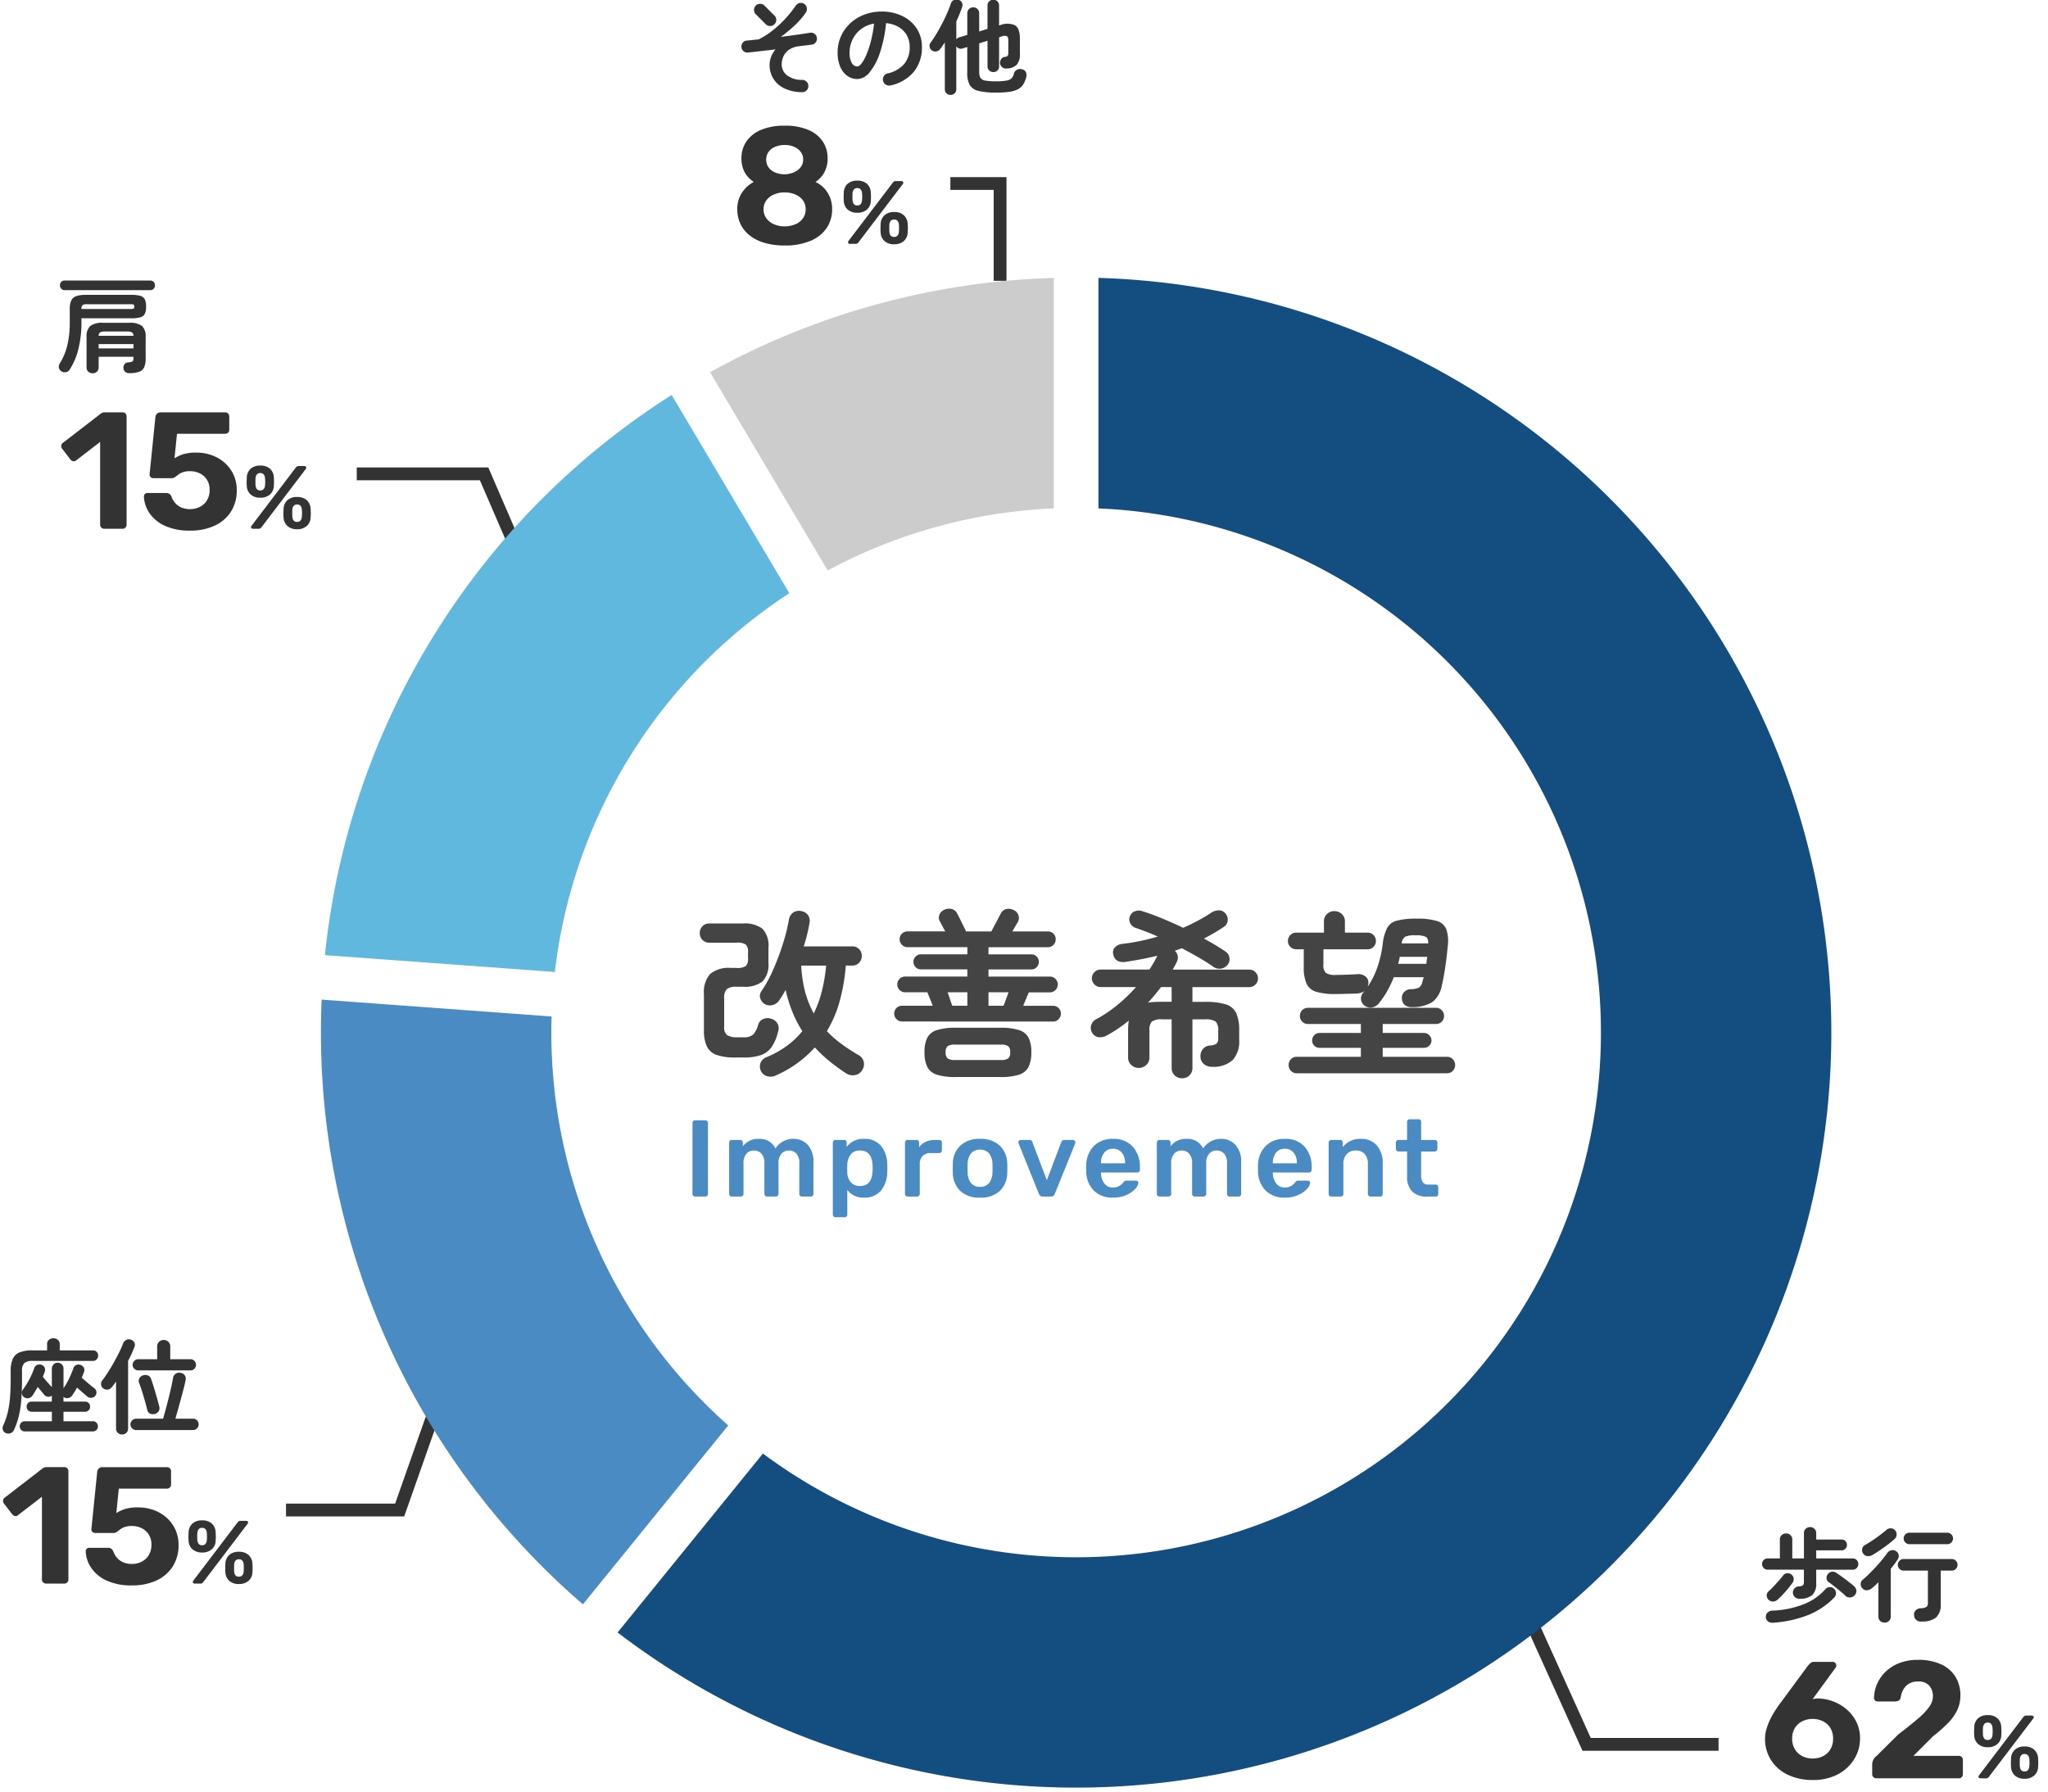 <svg xmlns="http://www.w3.org/2000/svg" width="320" height="280" viewBox="0 0 320 280"><defs><clipPath id="a"><path transform="translate(762 2084.367)" fill="#fff" d="M0 0h320v280H0z"/></clipPath></defs><g transform="translate(-762 -2084.367)" clip-path="url(#a)"><path d="M1030.523 2357.987h-21.259l-.266-.588-8.189-18.129 1.823-.824 7.924 17.541h19.968zm-205.366-36.628H806.69v-2h17.05l5.452-15.486 1.886.664zm20.579-141.66l-8.753-20.275h-19.242v-2h20.557l.261.6 9.013 20.879zm73.526-51.443h-2v-14.209h-6.765v-2h8.765zm123.946 205.973a1.061 1.061 0 01-.736-.232.94.94 0 01-.336-.7.946.946 0 01.232-.656.894.894 0 01.648-.336 1.323 1.323 0 00.7-.184.771.771 0 00.144-.552v-1.888h-5.676a.818.818 0 01-.608-.26.857.857 0 01-.252-.616.849.849 0 01.252-.624.831.831 0 01.608-.256h1.92v-2.928a.932.932 0 01.28-.712.955.955 0 01.68-.264.975.975 0 01.7.264.932.932 0 01.28.712v2.928h1.82v-3.936a.912.912 0 01.28-.7.955.955 0 01.68-.26.955.955 0 01.68.264.912.912 0 01.28.7v.976h3.952a.824.824 0 01.608.24.824.824 0 01.24.608.831.831 0 01-.24.6.81.81 0 01-.608.248h-3.952v1.264h5.712a.823.823 0 01.616.256.863.863 0 01.248.624.871.871 0 01-.248.616.811.811 0 01-.616.264h-5.712v2.1a2.451 2.451 0 01-.6 1.848 2.926 2.926 0 01-1.976.592zm-4.1 3.744a1.215 1.215 0 01-.84-.184.907.907 0 01-.356-.728.837.837 0 01.288-.688 1.172 1.172 0 01.768-.292 14.778 14.778 0 004.808-.976 8.764 8.764 0 003.448-2.38.916.916 0 01.656-.312.837.837 0 01.672.248.875.875 0 01.32.664.921.921 0 01-.256.7 11.913 11.913 0 01-4.072 2.74 18.314 18.314 0 01-5.432 1.208zm11.252-4.192q-.3-.3-.792-.712t-.984-.8q-.5-.392-.864-.648a.764.764 0 01-.32-.584.865.865 0 01.192-.648.939.939 0 01.6-.376.88.88 0 01.7.152q.384.24.912.624t1.052.792q.528.408.864.712a.949.949 0 01.336.688.986.986 0 01-.272.72 1.028 1.028 0 01-.7.32.941.941 0 01-.724-.24zm-10.636.608a1.014 1.014 0 01-.7.272.983.983 0 01-.7-.288.894.894 0 01-.272-.656.793.793 0 01.272-.624q.32-.288.752-.744t.856-.936q.424-.48.68-.816a.784.784 0 01.6-.352.972.972 0 01.68.192.835.835 0 01.368.6.963.963 0 01-.176.7q-.288.4-.7.9t-.848.96q-.432.456-.812.792zm22.492 3.392a.991.991 0 01-1.136-.96.951.951 0 01.224-.76 1.137 1.137 0 01.832-.344 1.841 1.841 0 00.9-.232.876.876 0 00.2-.68v-4.976h-3.804a.862.862 0 01-.632-.264.881.881 0 01-.264-.648.862.862 0 01.264-.632.862.862 0 01.632-.264h7.536a.862.862 0 01.632.264.862.862 0 01.264.632.881.881 0 01-.264.648.862.862 0 01-.632.264h-1.728v5.2a2.678 2.678 0 01-.728 2.128 3.484 3.484 0 01-2.296.624zm-5.76.176a.955.955 0 01-.68-.264.912.912 0 01-.28-.7v-5.34q-.256.256-.512.5t-.5.432a1.312 1.312 0 01-.744.312.875.875 0 01-.744-.3.886.886 0 01-.264-.672.863.863 0 01.3-.656q.464-.384 1-.912t1.08-1.112q.544-.584 1.012-1.164t.78-1.02a.993.993 0 01.624-.408.875.875 0 01.72.136.874.874 0 01.424.608.971.971 0 01-.168.7 13.957 13.957 0 01-1.072 1.44v7.46a.912.912 0 01-.28.7.975.975 0 01-.696.26zm3.888-12.256a.862.862 0 01-.632-.264.862.862 0 01-.264-.632.862.862 0 01.264-.632.862.862 0 01.632-.264h5.92a.862.862 0 01.632.264.862.862 0 01.264.632.862.862 0 01-.264.632.862.862 0 01-.632.264zm-5.76 1.68a1.259 1.259 0 01-.792.184.866.866 0 01-.664-.392.924.924 0 01-.16-.744.864.864 0 01.464-.616q.5-.272 1.12-.688t1.216-.864q.592-.448.976-.784a.962.962 0 01.7-.256.86.86 0 01.64.288.938.938 0 01.264.688.914.914 0 01-.3.672q-.448.416-1.048.872t-1.232.888q-.624.432-1.184.752zm-9.31 35.171a8.827 8.827 0 01-3.965-.832 6.291 6.291 0 01-2.6-2.3 6.1 6.1 0 01-.923-3.316 5.4 5.4 0 01.238-1.56 9.577 9.577 0 01.572-1.469 12.33 12.33 0 01.689-1.235q.351-.546.585-.884l4.68-6.344q.13-.13.338-.325a.8.8 0 01.572-.195h2.912a.509.509 0 01.39.169.574.574 0 01.156.4.707.707 0 01-.026.195.323.323 0 01-.078.143l-3.59 4.917a3.284 3.284 0 01.481-.078q.273-.026.481-.026a7.162 7.162 0 012.4.52 6.971 6.971 0 012.067 1.287 6.125 6.125 0 011.443 1.937 5.727 5.727 0 01.533 2.5 6.113 6.113 0 01-.9 3.224 6.564 6.564 0 01-2.542 2.375 8.079 8.079 0 01-3.913.897zm-.05-3.354a3.6 3.6 0 001.586-.351 2.8 2.8 0 001.168-1.055 3.108 3.108 0 00.442-1.69 3.092 3.092 0 00-.442-1.7 2.823 2.823 0 00-1.17-1.04 3.6 3.6 0 00-1.584-.352 3.6 3.6 0 00-1.586.351 2.823 2.823 0 00-1.17 1.04 3.092 3.092 0 00-.442 1.7 3.04 3.04 0 00.453 1.691 2.9 2.9 0 001.17 1.053 3.521 3.521 0 001.575.353zm9.956 3.094a.634.634 0 01-.468-.182.634.634 0 01-.182-.468v-1.56a1.885 1.885 0 01.117-.559 1.568 1.568 0 01.533-.689l3.432-3.406q1.9-1.456 3.081-2.47a10.14 10.14 0 001.755-1.846 2.856 2.856 0 00.572-1.612 2.512 2.512 0 00-.559-1.677 2.239 2.239 0 00-1.807-.663 2.569 2.569 0 00-1.391.351 2.472 2.472 0 00-.871.923 3.787 3.787 0 00-.416 1.248.66.66 0 01-.325.468 1.076 1.076 0 01-.507.13h-2.756a.539.539 0 01-.416-.169.543.543 0 01-.156-.377 5.746 5.746 0 01.508-2.262 5.95 5.95 0 011.365-1.9 6.458 6.458 0 012.135-1.311 7.835 7.835 0 012.834-.481 8.4 8.4 0 013.666.712 5.13 5.13 0 012.236 1.963 5.471 5.471 0 01.754 2.886 5.318 5.318 0 01-.507 2.314 7.526 7.526 0 01-1.473 2.044 24.191 24.191 0 01-2.288 2.015l-3.068 3.068h7.072a.633.633 0 01.468.182.633.633 0 01.182.468v2.21a.633.633 0 01-.182.468.633.633 0 01-.468.182zm16.27 0q-.308 0-.308-.28a.241.241 0 01.056-.154l6.916-9.1a.97.97 0 01.2-.2.477.477 0 01.28-.07h.868q.308 0 .308.28a.241.241 0 01-.056.154l-6.92 9.104a1.092 1.092 0 01-.189.2.472.472 0 01-.287.07zm6.888.07a2.15 2.15 0 01-1.505-.5 1.913 1.913 0 01-.609-1.348 6.415 6.415 0 01-.021-.644q.007-.28.021-.672a1.94 1.94 0 01.581-1.358 2.124 2.124 0 011.533-.518 2.124 2.124 0 011.533.518 1.94 1.94 0 01.581 1.358q.028.392.028.672t-.028.644a1.84 1.84 0 01-.609 1.344 2.182 2.182 0 01-1.505.504zm0-1.148a.7.7 0 00.42-.112.686.686 0 00.231-.294 1.179 1.179 0 00.091-.378q.028-.322.028-.581t-.028-.581a.985.985 0 00-.182-.532.637.637 0 00-.56-.238.619.619 0 00-.553.238 1.124 1.124 0 00-.189.532q-.014.322-.014.581t.014.581a2.031 2.031 0 00.091.378.582.582 0 00.224.294.734.734 0 00.427.112zm-5.754-3.78a2.169 2.169 0 01-1.505-.5 1.888 1.888 0 01-.609-1.337 6.322 6.322 0 01-.021-.637q.007-.273.021-.665a1.931 1.931 0 01.581-1.365 2.142 2.142 0 011.533-.508 2.137 2.137 0 011.54.511 1.945 1.945 0 01.574 1.365q.028.392.028.665t-.028.637a1.828 1.828 0 01-.6 1.337 2.2 2.2 0 01-1.514.497zm0-1.134a.7.7 0 00.42-.112.686.686 0 00.231-.294 1.159 1.159 0 00.091-.364q.028-.336.028-.595t-.03-.567a1.022 1.022 0 00-.182-.539.63.63 0 00-.56-.245.611.611 0 00-.553.245 1.169 1.169 0 00-.189.539q-.016.308-.016.567t.014.595a1.757 1.757 0 00.1.364.639.639 0 00.224.294.7.7 0 00.422.112z" fill="#333"/><path d="M883.244 2252.439a1.908 1.908 0 01-1.442.1 1.478 1.478 0 01-.938-.854 1.647 1.647 0 01-.014-1.248 1.685 1.685 0 01.994-.882 15.061 15.061 0 003.108-1.736 12.792 12.792 0 002.408-2.3 18.439 18.439 0 01-1.554-3.024 21.067 21.067 0 01-1.05-3.416q-.252.448-.49.84t-.49.756a1.786 1.786 0 01-1.008.756 1.577 1.577 0 01-1.26-.14 1.521 1.521 0 01-.714-.91 1.2 1.2 0 01.182-1.106 20.693 20.693 0 001.89-3.486 40.372 40.372 0 001.484-3.99 28.712 28.712 0 00.91-3.64 1.693 1.693 0 01.672-1.176 1.607 1.607 0 011.26-.224 1.582 1.582 0 011.05.616 1.544 1.544 0 01.238 1.26 24.568 24.568 0 01-.9 3.64h7.56a1.441 1.441 0 011.106.434 1.482 1.482 0 01.406 1.05 1.531 1.531 0 01-.406 1.064 1.418 1.418 0 01-1.106.448h-.98a30.09 30.09 0 01-.96 5.562 18.7 18.7 0 01-2 4.69 16.952 16.952 0 002.226 1.96 28.133 28.133 0 002.7 1.764 1.622 1.622 0 01.812.98 1.675 1.675 0 01-.2 1.344 1.538 1.538 0 01-1.134.812 1.882 1.882 0 01-1.414-.28 30.264 30.264 0 01-2.59-1.89 22.527 22.527 0 01-2.28-2.146 17.962 17.962 0 01-6.076 4.372zm-6.328-2.8a8.635 8.635 0 01-2.954-.406 2.635 2.635 0 01-1.526-1.344 6.037 6.037 0 01-.448-2.562v-5.572a4.321 4.321 0 01.966-3.164 4.556 4.556 0 013.262-.952h.9a2.349 2.349 0 001.414-.294 1.579 1.579 0 00.35-1.218v-.924a1.579 1.579 0 00-.35-1.218 2.349 2.349 0 00-1.414-.294h-4.26a1.441 1.441 0 01-1.106-.434 1.482 1.482 0 01-.406-1.05 1.518 1.518 0 01.406-1.078 1.441 1.441 0 011.106-.434h5.208a4.592 4.592 0 013.08.826 3.888 3.888 0 01.924 2.982v2.3a3.844 3.844 0 01-.924 2.954 4.592 4.592 0 01-3.08.826h-1.008a2.3 2.3 0 00-1.484.364 1.955 1.955 0 00-.42 1.484v4.424a1.505 1.505 0 00.462 1.288 2.983 2.983 0 001.666.336h.84a2.284 2.284 0 001.554-.412 3.759 3.759 0 00.8-1.582 1.386 1.386 0 01.84-.882 1.755 1.755 0 011.288.014 1.526 1.526 0 01.95 2.05 6.927 6.927 0 01-1.022 2.39 3.432 3.432 0 01-1.666 1.218 8.265 8.265 0 01-2.688.364zm12.236-6.888a17.755 17.755 0 001.26-3.472 25.953 25.953 0 00.672-4h-3.892a19.738 19.738 0 00.6 4.06 14.912 14.912 0 001.36 3.412zm13.8 1.26a1.185 1.185 0 01-.868-.364 1.185 1.185 0 01-.364-.868 1.172 1.172 0 01.364-.882 1.209 1.209 0 01.868-.35h4.788q-.224-.588-.476-1.2t-.364-.9h-3.468a1.185 1.185 0 01-.868-.364 1.185 1.185 0 01-.364-.868 1.185 1.185 0 01.364-.868 1.185 1.185 0 01.868-.364h9.716v-1.116H905.9a1.116 1.116 0 01-.84-.35 1.153 1.153 0 01-.336-.826 1.153 1.153 0 01.336-.826 1.116 1.116 0 01.84-.35h7.252v-1.12H903.8a1.185 1.185 0 01-.868-.364 1.185 1.185 0 01-.364-.868 1.172 1.172 0 01.364-.882 1.209 1.209 0 01.868-.35h5.9q-.28-.5-.518-.952t-.35-.644a1.155 1.155 0 01-.042-1.008 1.409 1.409 0 01.77-.784 1.785 1.785 0 011.148-.112 1.271 1.271 0 01.812.644q.14.224.42.8t.574 1.162q.294.588.434.9h3.952q.168-.336.476-.91t.6-1.134q.294-.56.406-.784a1.322 1.322 0 01.812-.658 1.627 1.627 0 011.148.126 1.305 1.305 0 01.77.784 1.213 1.213 0 01-.042 1.036q-.112.2-.364.63t-.532.91h5.546a1.2 1.2 0 01.882.35 1.2 1.2 0 01.35.882 1.209 1.209 0 01-.35.868 1.172 1.172 0 01-.882.364h-9.268v1.12h6.72a1.084 1.084 0 01.812.35 1.153 1.153 0 01.336.826 1.153 1.153 0 01-.336.826 1.084 1.084 0 01-.812.35h-6.72v1.12h9.6a1.185 1.185 0 01.868.364 1.185 1.185 0 01.364.868 1.185 1.185 0 01-.364.868 1.185 1.185 0 01-.868.364h-3.3q-.112.28-.378.9t-.49 1.2h4.648a1.209 1.209 0 01.868.35 1.172 1.172 0 01.364.882 1.185 1.185 0 01-.364.868 1.185 1.185 0 01-.868.364zm8.348 8.68a9.306 9.306 0 01-2.912-.364 2.489 2.489 0 01-1.498-1.218 5.07 5.07 0 01-.434-2.282 4.962 4.962 0 01.434-2.282 2.516 2.516 0 011.5-1.19 9.306 9.306 0 012.91-.364h7a9.283 9.283 0 012.926.364 2.513 2.513 0 011.484 1.19 4.962 4.962 0 01.434 2.282 5.07 5.07 0 01-.434 2.282 2.487 2.487 0 01-1.484 1.218 9.283 9.283 0 01-2.926.364zm-.084-2.66h7.168a1.988 1.988 0 001.134-.238 1.151 1.151 0 00.322-.966 1.151 1.151 0 00-.322-.966 1.988 1.988 0 00-1.134-.238h-7.168a1.988 1.988 0 00-1.134.238 1.151 1.151 0 00-.322.966 1.151 1.151 0 00.322.966 1.988 1.988 0 001.134.238zm5.236-8.484h2.348q.112-.28.35-.9t.434-1.2h-3.132zm-5.656 0h2.352v-2.1h-3.08q.2.56.406 1.19t.326.91zm35.9 11.34a1.615 1.615 0 01-1.148-.448 1.54 1.54 0 01-.48-1.172v-7.592h-1.428a2.652 2.652 0 00-1.666.35 1.944 1.944 0 00-.374 1.414v4.172a1.562 1.562 0 01-.49 1.19 1.671 1.671 0 01-1.194.466 1.637 1.637 0 01-1.162-.466 1.562 1.562 0 01-.49-1.19v-4.172q0-.448.028-.84t.084-.728a22.306 22.306 0 01-3.332 2.268 2.275 2.275 0 01-1.274.336 1.334 1.334 0 01-1.078-.644 1.489 1.489 0 01-.21-1.2 1.606 1.606 0 01.91-1.036 20.41 20.41 0 003.22-2.184 25.362 25.362 0 002.888-2.776h-5.52a1.319 1.319 0 01-.966-.406 1.319 1.319 0 01-.406-.966 1.319 1.319 0 01.406-.966 1.319 1.319 0 01.966-.406h7.62q.364-.56.672-1.092t.56-1.064q-1.148.28-2.38.518t-2.552.434a2.08 2.08 0 01-1.246-.14 1.324 1.324 0 01-.686-.952 1.132 1.132 0 01.21-1.134 1.818 1.818 0 011.134-.574q1.484-.168 2.884-.462t2.716-.686q-1.708-.756-3.36-1.316a1.549 1.549 0 01-.98-.826 1.275 1.275 0 01.028-1.13 1.274 1.274 0 01.784-.7 1.7 1.7 0 011.176.028q1.428.448 3.052 1.12t3.248 1.452q1.232-.532 2.324-1.12t2.016-1.2a2.148 2.148 0 011.274-.406 1.275 1.275 0 011.05.546 1.433 1.433 0 01.294 1.12 1.265 1.265 0 01-.574.9q-.784.532-1.554.98t-1.582.868q.952.5 1.806 1.022t1.586 1.014a1.349 1.349 0 01.6.952 1.4 1.4 0 01-.3 1.124 1.586 1.586 0 01-1.008.574 1.61 1.61 0 01-1.148-.238q-1.036-.728-2.31-1.47t-2.674-1.47q-.28.112-.546.2t-.546.2a1.407 1.407 0 01.448.8 1.523 1.523 0 01-.14.938q-.14.308-.308.6t-.336.6h11.96a1.319 1.319 0 01.966.406 1.319 1.319 0 01.406.966 1.319 1.319 0 01-.406.966 1.319 1.319 0 01-.966.406h-8.876v2.3h1.96a10.64 10.64 0 013.262.392 2.618 2.618 0 011.624 1.372 6.581 6.581 0 01.462 2.744v1.414a4.368 4.368 0 01-.994 3.15 4.444 4.444 0 01-3.178 1.078 2 2 0 01-1.26-.364 1.479 1.479 0 01-.616-1.176 1.727 1.727 0 01.336-1.188 1.493 1.493 0 011.176-.6 2.085 2.085 0 00.994-.294 1.148 1.148 0 00.266-.91v-1.12a1.9 1.9 0 00-.392-1.414 2.721 2.721 0 00-1.68-.35h-1.96v7.588a1.54 1.54 0 01-.476 1.176 1.615 1.615 0 01-1.148.444zm-5.324-11.82a8.429 8.429 0 011.05-.112q.578-.024 1.218-.024h1.428v-2.3h-1.652q-.476.616-.98 1.232t-1.064 1.204zm41.328.7a1.791 1.791 0 01-1.148-.294 1.282 1.282 0 01-.5-.994 1.319 1.319 0 01.336-1.064 1.441 1.441 0 011.036-.448 3.2 3.2 0 001.3-.252 1.482 1.482 0 00.518-.9q.056-.168.112-.35a2.473 2.473 0 00.084-.378h-4.648a18.081 18.081 0 01-1.022 2.142 13.583 13.583 0 01-1.3 1.918 1.742 1.742 0 01-1.05.658 1.492 1.492 0 01-1.19-.266 1.311 1.311 0 01-.56-.924 1.286 1.286 0 01.28-1.036 1.007 1.007 0 01.126-.154 1.007 1.007 0 00.126-.154 2.515 2.515 0 01-.5.238 2.542 2.542 0 01-.644.126q-.448.028-1.148.042l-1.33.028q-.63.014-.966.014a9.919 9.919 0 01-2.954-.35 2.394 2.394 0 01-1.512-1.274 6.277 6.277 0 01-.434-2.6v-2.768h-1.184a1.24 1.24 0 01-.91-.378 1.24 1.24 0 01-.378-.91 1.274 1.274 0 01.378-.938 1.24 1.24 0 01.91-.378h4.34v-1.736a1.54 1.54 0 01.476-1.176 1.615 1.615 0 011.148-.448 1.664 1.664 0 011.162.448 1.518 1.518 0 01.49 1.176v1.736h3.556a1.24 1.24 0 01.91.378 1.274 1.274 0 01.378.938 1.24 1.24 0 01-.378.91 1.24 1.24 0 01-.91.378h-6.916v2.352a1.734 1.734 0 00.378 1.344 2.8 2.8 0 001.61.308q.392 0 .994-.014t1.218-.042q.616-.028 1.036-.056a1.863 1.863 0 011.316.336 1.237 1.237 0 01.476 1.092q-.028.14-.042.266a1.024 1.024 0 01-.07.266 13.2 13.2 0 001.554-3.15 17.593 17.593 0 00.8-3.57 7.362 7.362 0 01.686-2.464 2.416 2.416 0 011.54-1.148 11.9 11.9 0 013.094-.308 10.418 10.418 0 013.136.364 2.255 2.255 0 011.47 1.274 5.735 5.735 0 01.238 2.59q-.168 1.82-.406 3.416t-.546 2.912a4.152 4.152 0 01-1.456 2.478 5.838 5.838 0 01-3.11.794zm-18.088 10.336a1.2 1.2 0 01-.9-.378 1.265 1.265 0 01-.364-.91 1.265 1.265 0 01.364-.91 1.2 1.2 0 01.9-.378h10.024v-1.4h-6.468a1.106 1.106 0 01-.812-.336 1.106 1.106 0 01-.336-.812 1.153 1.153 0 01.336-.826 1.084 1.084 0 01.812-.35h6.468v-1.4h-8.26a1.218 1.218 0 01-.9-.364 1.218 1.218 0 01-.364-.9 1.218 1.218 0 01.364-.9 1.218 1.218 0 01.9-.364h19.992a1.218 1.218 0 01.9.364 1.218 1.218 0 01.364.9 1.218 1.218 0 01-.364.9 1.218 1.218 0 01-.9.364h-8.316v1.4h6.44a1.13 1.13 0 01.826.35 1.13 1.13 0 01.35.826 1.084 1.084 0 01-.35.812 1.153 1.153 0 01-.826.336h-6.44v1.4H988.1a1.2 1.2 0 01.9.378 1.265 1.265 0 01.364.91 1.265 1.265 0 01-.364.91 1.2 1.2 0 01-.9.378zm15.848-17.108h4.4q.028-.28.07-.546t.07-.546h-4.284a8.317 8.317 0 01-.256 1.092zm.56-3.192h4.144q0-.812-.406-1.036a3.714 3.714 0 00-1.582-.224 3.8 3.8 0 00-1.624.224 1.4 1.4 0 00-.532 1.036z" fill="#444"/><path d="M765.888 2308.074a.759.759 0 01-.588-.228.782.782 0 01-.212-.556.8.8 0 01.212-.568.759.759 0 01.584-.232h4.216v-1.488h-3.14a.759.759 0 01-.584-.232.782.782 0 01-.216-.552.8.8 0 01.216-.572.759.759 0 01.584-.232h3.14v-.928a.785.785 0 01-.608.168.868.868 0 01-.576-.3q-.192-.224-.464-.56l-.552-.664q-.208.352-.416.7t-.416.664a.968.968 0 01-.592.384.875.875 0 01-.684-.132.784.784 0 01-.368-.544.8.8 0 01.144-.64 12.355 12.355 0 001.016-1.624 11.756 11.756 0 00.776-1.784.8.8 0 01.456-.472.908.908 0 01.68-.008.8.8 0 01.488.448.986.986 0 01-.008.688q-.064.16-.136.352t-.152.368q.272.352.688.824t.724.792v-2.768a1.052 1.052 0 01.264-.776.881.881 0 01.648-.264.9.9 0 01.64.256.88.88 0 01.272.672v3.056a10.4 10.4 0 00.88-1.528 15.92 15.92 0 00.672-1.608.771.771 0 01.456-.5.927.927 0 01.7.016.836.836 0 01.48.432.785.785 0 01.016.64q-.08.208-.168.448t-.184.464l.624.544q.384.336.76.64t.568.448a.787.787 0 01.336.544.831.831 0 01-.16.624.8.8 0 01-.592.328.888.888 0 01-.656-.168q-.256-.224-.728-.632t-.888-.792q-.192.336-.384.656t-.4.608a.943.943 0 01-.608.376.894.894 0 01-.7-.152l-.028-.012v.72h3.36a.759.759 0 01.584.232.8.8 0 01.216.568.782.782 0 01-.216.552.759.759 0 01-.584.232h-3.36v1.488h4.58a.759.759 0 01.584.232.8.8 0 01.216.568.782.782 0 01-.22.556.759.759 0 01-.58.228zm-2.988.256a.79.79 0 01-.46-.504.915.915 0 01.06-.68 11.384 11.384 0 00.688-1.96 14.7 14.7 0 00.368-2.32q.112-1.3.112-3.08v-1.14a4.586 4.586 0 01.328-1.9 1.978 1.978 0 011.072-1.024 5.247 5.247 0 011.992-.312h2.3v-.96a.845.845 0 01.288-.688 1.04 1.04 0 01.688-.24 1.072 1.072 0 01.7.24.835.835 0 01.3.688v.96h5.184a.772.772 0 01.592.24.815.815 0 01.224.576.843.843 0 01-.224.584.759.759 0 01-.592.248h-9.352a2.053 2.053 0 00-1.36.336 1.66 1.66 0 00-.368 1.252v1.168q0 1.888-.112 3.3a16.635 16.635 0 01-.384 2.544 11.777 11.777 0 01-.768 2.208.9.9 0 01-.536.488.973.973 0 01-.74-.024zm18.176.224a.943.943 0 01-.672-.256.9.9 0 01-.272-.688v-7.328q-.176.256-.344.48t-.344.432a.882.882 0 01-.624.344.954.954 0 01-.688-.184.857.857 0 01-.336-.584.821.821 0 01.16-.632q.416-.528.9-1.28t.944-1.584q.464-.832.848-1.608a13.357 13.357 0 00.592-1.352 1 1 0 01.5-.544.9.9 0 01.7-.032.89.89 0 01.544.432.808.808 0 01.016.72q-.176.48-.424 1.032t-.56 1.124v10.564a.9.9 0 01-.272.688.943.943 0 01-.672.256zm2.188-.688a.844.844 0 01-.616-.264.844.844 0 01-.264-.616.862.862 0 01.264-.632.844.844 0 01.616-.264h4.224q.192-.688.424-1.536t.448-1.728q.216-.88.4-1.7t.28-1.424a.952.952 0 01.416-.64.944.944 0 01.736-.144.938.938 0 01.672.384.927.927 0 01.144.736q-.112.576-.312 1.352t-.432 1.624q-.232.848-.456 1.648t-.4 1.424h2.752a.836.836 0 01.624.264.876.876 0 01.256.632.857.857 0 01-.256.616.836.836 0 01-.624.268zm.336-9.328a.857.857 0 01-.616-.256.818.818 0 01-.264-.608.836.836 0 01.264-.624.857.857 0 01.616-.256h2.96v-1.984a.963.963 0 01.3-.744 1.027 1.027 0 01.72-.28 1.027 1.027 0 01.72.28.963.963 0 01.3.744v1.984h3.16a.823.823 0 01.616.256.863.863 0 01.248.624.844.844 0 01-.248.608.823.823 0 01-.616.256zm2.608 6.8a1.074 1.074 0 01-.744-.04.832.832 0 01-.456-.616q-.1-.384-.248-.936t-.328-1.152q-.176-.6-.36-1.152t-.328-.936a.813.813 0 01.048-.752.927.927 0 01.592-.448 1.123 1.123 0 01.752.032.881.881 0 01.48.56q.144.4.32.96t.352 1.16q.176.6.328 1.152t.248.952a.974.974 0 01-.064.792 1.059 1.059 0 01-.592.424zm-17.008 26.519a.646.646 0 01-.455-.182.611.611 0 01-.193-.468v-12.922l-3.744 2.886a.569.569 0 01-.481.13.731.731 0 01-.429-.286l-1.298-1.69a.683.683 0 01-.117-.494.59.59 0 01.273-.416l5.928-4.576a1.039 1.039 0 01.3-.143 1.237 1.237 0 01.325-.039h2.756a.6.6 0 01.442.182.633.633 0 01.182.468v16.9a.634.634 0 01-.182.468.6.6 0 01-.445.182zm13.39.286a9.114 9.114 0 01-3.926-.754 5.8 5.8 0 01-2.4-1.976 4.935 4.935 0 01-.871-2.6.529.529 0 01.156-.39.529.529 0 01.39-.156h2.938a.836.836 0 01.507.143.921.921 0 01.3.377 3.224 3.224 0 00.689 1.144 2.632 2.632 0 001 .65 3.548 3.548 0 001.222.208 3.382 3.382 0 001.534-.351 2.716 2.716 0 001.118-1.027 3.119 3.119 0 00.413-1.664 2.874 2.874 0 00-.39-1.508 2.684 2.684 0 00-1.092-1.014 3.394 3.394 0 00-1.586-.368 3.286 3.286 0 00-1.1.156 2.637 2.637 0 00-.715.377q-.286.221-.52.39a.868.868 0 01-.52.169h-2.891a.55.55 0 01-.4-.169.55.55 0 01-.169-.4l.91-8.97a.881.881 0 01.27-.553.778.778 0 01.533-.195h10.088a.634.634 0 01.468.182.633.633 0 01.182.468v2.08a.6.6 0 01-.182.442.634.634 0 01-.468.182h-7.514l-.39 3.822a6.155 6.155 0 011.287-.611 6.646 6.646 0 012.145-.273 7.034 7.034 0 012.379.4 6.12 6.12 0 012.015 1.181 5.664 5.664 0 011.391 1.859 5.712 5.712 0 01.509 2.457 6.084 6.084 0 01-.884 3.289 5.937 5.937 0 01-2.522 2.21 8.87 8.87 0 01-3.902.793zm9.85-.286q-.308 0-.308-.28a.241.241 0 01.056-.154l6.916-9.1a.97.97 0 01.2-.2.477.477 0 01.28-.07h.868q.308 0 .308.28a.241.241 0 01-.056.154l-6.916 9.1a1.092 1.092 0 01-.189.2.472.472 0 01-.287.07zm6.888.07a2.15 2.15 0 01-1.505-.5 1.913 1.913 0 01-.609-1.344 6.415 6.415 0 01-.021-.644q.007-.28.021-.672a1.94 1.94 0 01.581-1.358 2.124 2.124 0 011.533-.518 2.124 2.124 0 011.533.518 1.94 1.94 0 01.581 1.358q.028.392.028.672t-.028.644a1.84 1.84 0 01-.609 1.344 2.182 2.182 0 01-1.505.5zm0-1.148a.7.7 0 00.42-.112.686.686 0 00.231-.294 1.179 1.179 0 00.091-.378q.028-.322.028-.581t-.028-.581a.985.985 0 00-.182-.532.637.637 0 00-.56-.238.619.619 0 00-.553.238 1.124 1.124 0 00-.189.532q-.014.322-.014.581t.014.581a2.03 2.03 0 00.091.378.582.582 0 00.224.294.734.734 0 00.427.112zm-5.754-3.78a2.169 2.169 0 01-1.5-.5 1.888 1.888 0 01-.609-1.337 6.321 6.321 0 01-.021-.637q.007-.273.021-.665a1.931 1.931 0 01.581-1.365 2.142 2.142 0 011.533-.511 2.137 2.137 0 011.54.511 1.945 1.945 0 01.574 1.365q.028.392.028.665t-.028.637a1.828 1.828 0 01-.6 1.337 2.2 2.2 0 01-1.519.5zm0-1.134a.7.7 0 00.42-.112.686.686 0 00.231-.294 1.159 1.159 0 00.091-.364q.028-.336.028-.595t-.028-.567a1.022 1.022 0 00-.182-.539.63.63 0 00-.56-.245.611.611 0 00-.553.245 1.169 1.169 0 00-.189.539q-.014.308-.014.567t.014.595a1.757 1.757 0 00.1.364.639.639 0 00.224.294.7.7 0 00.418.112zm-17.1-183.161a.96.96 0 01-.672-.248.855.855 0 01-.276-.66v-4.72a2.213 2.213 0 01.584-1.768 3.14 3.14 0 011.992-.492h4.08a3.135 3.135 0 012 .488 2.232 2.232 0 01.576 1.768v3.344a3.171 3.171 0 01-.24 1.36 1.381 1.381 0 01-.8.7 4.489 4.489 0 01-1.52.208.951.951 0 01-.648-.216.819.819 0 01-.264-.612.831.831 0 01.188-.592.81.81 0 01.58-.268 1.558 1.558 0 00.656-.152q.144-.1.144-.5v-.224h-5.44v1.676a.843.843 0 01-.28.664.968.968 0 01-.66.244zm-4.964-.368a.825.825 0 01-.312-.552.942.942 0 01.152-.632 9.468 9.468 0 001.16-2.792 14.859 14.859 0 00.392-3.576v-2.1a3.21 3.21 0 01.232-1.348 1.325 1.325 0 01.784-.688 4.643 4.643 0 011.528-.2h7.028a5.3 5.3 0 011.44.152 1.094 1.094 0 01.712.552 2.6 2.6 0 01.2 1.136 2.551 2.551 0 01-.2 1.12 1.094 1.094 0 01-.712.552 5.3 5.3 0 01-1.44.152h-7.748v.672a16.986 16.986 0 01-.472 4.1 10.234 10.234 0 01-1.38 3.26.824.824 0 01-.624.392.932.932 0 01-.74-.2zm.608-12.624a.7.7 0 01-.552-.224.767.767 0 01-.2-.528.759.759 0 01.2-.536.715.715 0 01.552-.216h13.344a.715.715 0 01.552.216.759.759 0 01.2.536.767.767 0 01-.2.528.7.7 0 01-.552.224zm2.608 2.944h7.7a1.031 1.031 0 00.448-.06q.112-.064.112-.3 0-.256-.112-.32a1.031 1.031 0 00-.448-.064h-6.852a1.116 1.116 0 00-.672.144.779.779 0 00-.176.6zm2.688 6.16h5.44v-.672h-5.44zm0-1.968h5.44a.645.645 0 00-.248-.544 1.8 1.8 0 00-.824-.128h-3.3a1.8 1.8 0 00-.824.128.645.645 0 00-.244.544zm.879 30.159a.646.646 0 01-.455-.182.611.611 0 01-.193-.468v-12.922l-3.744 2.886a.569.569 0 01-.481.13.731.731 0 01-.429-.286l-1.298-1.69a.683.683 0 01-.117-.494.59.59 0 01.273-.416l5.928-4.576a1.039 1.039 0 01.3-.143 1.237 1.237 0 01.325-.039h2.756a.6.6 0 01.442.182.633.633 0 01.182.468v16.9a.634.634 0 01-.182.468.6.6 0 01-.445.182zm13.39.286a9.114 9.114 0 01-3.926-.754 5.8 5.8 0 01-2.4-1.976 4.935 4.935 0 01-.871-2.6.529.529 0 01.156-.39.529.529 0 01.39-.156h2.938a.836.836 0 01.507.143.921.921 0 01.3.377 3.224 3.224 0 00.689 1.144 2.632 2.632 0 001 .65 3.548 3.548 0 001.222.208 3.382 3.382 0 001.534-.351 2.716 2.716 0 001.118-1.027 3.119 3.119 0 00.413-1.664 2.874 2.874 0 00-.39-1.508 2.684 2.684 0 00-1.092-1.014 3.394 3.394 0 00-1.586-.368 3.286 3.286 0 00-1.1.156 2.637 2.637 0 00-.715.377q-.286.221-.52.39a.868.868 0 01-.52.169h-2.891a.55.55 0 01-.4-.169.55.55 0 01-.169-.4l.91-8.97a.881.881 0 01.27-.553.778.778 0 01.533-.195h10.088a.634.634 0 01.468.182.633.633 0 01.182.468v2.08a.6.6 0 01-.182.442.634.634 0 01-.468.182h-7.514l-.39 3.822a6.155 6.155 0 011.287-.611 6.646 6.646 0 012.145-.273 7.034 7.034 0 012.379.4 6.12 6.12 0 012.015 1.181 5.664 5.664 0 011.391 1.859 5.712 5.712 0 01.509 2.457 6.084 6.084 0 01-.884 3.289 5.937 5.937 0 01-2.522 2.21 8.87 8.87 0 01-3.902.793zm9.85-.286q-.308 0-.308-.28a.241.241 0 01.056-.154l6.916-9.1a.97.97 0 01.2-.2.477.477 0 01.28-.07h.868q.308 0 .308.28a.241.241 0 01-.056.154l-6.916 9.1a1.092 1.092 0 01-.189.2.472.472 0 01-.287.07zm6.888.07a2.15 2.15 0 01-1.505-.5 1.913 1.913 0 01-.609-1.344 6.415 6.415 0 01-.021-.644q.007-.28.021-.672a1.94 1.94 0 01.581-1.358 2.124 2.124 0 011.533-.518 2.124 2.124 0 011.533.518 1.94 1.94 0 01.581 1.358q.028.392.028.672t-.028.644a1.84 1.84 0 01-.609 1.344 2.182 2.182 0 01-1.505.5zm0-1.148a.7.7 0 00.42-.112.686.686 0 00.231-.294 1.179 1.179 0 00.091-.378q.028-.322.028-.581t-.028-.581a.985.985 0 00-.182-.532.637.637 0 00-.56-.238.619.619 0 00-.553.238 1.124 1.124 0 00-.189.532q-.014.322-.014.581t.014.581a2.03 2.03 0 00.091.378.582.582 0 00.224.294.734.734 0 00.427.112zm-5.754-3.78a2.169 2.169 0 01-1.5-.5 1.888 1.888 0 01-.609-1.337 6.321 6.321 0 01-.021-.637q.007-.273.021-.665a1.931 1.931 0 01.581-1.365 2.142 2.142 0 011.533-.511 2.137 2.137 0 011.54.511 1.945 1.945 0 01.574 1.365q.028.392.028.665t-.028.637a1.828 1.828 0 01-.6 1.337 2.2 2.2 0 01-1.519.5zm0-1.134a.7.7 0 00.42-.112.686.686 0 00.231-.294 1.159 1.159 0 00.091-.364q.028-.336.028-.595t-.028-.567a1.022 1.022 0 00-.182-.539.63.63 0 00-.56-.245.611.611 0 00-.553.245 1.169 1.169 0 00-.189.539q-.014.308-.014.567t.014.595a1.757 1.757 0 00.1.364.639.639 0 00.224.294.7.7 0 00.418.112zm84.658-62.245a6.373 6.373 0 01-2.824-.616 4.056 4.056 0 01-1.688-1.536 4.044 4.044 0 01-.564-2.088 3.6 3.6 0 01.24-1.288 3.781 3.781 0 01.7-1.16q-1.184.144-2.32.272l-2 .224a.928.928 0 01-.7-.216.9.9 0 01-.32-.648.93.93 0 01.216-.688.828.828 0 01.632-.32q.416-.032.888-.088t.92-.088a11.7 11.7 0 002.276-1.448 17.631 17.631 0 002.024-1.9 16.788 16.788 0 001.528-1.928.937.937 0 01.608-.416.915.915 0 01.72.144.9.9 0 01.4.6.93.93 0 01-.144.728 11.465 11.465 0 01-1.688 1.972 20.625 20.625 0 01-2.232 1.848q1.28-.16 2.464-.328t2.064-.312a.91.91 0 01.712.136.86.86 0 01.392.6.91.91 0 01-.136.712.86.86 0 01-.6.392q-.4.064-.92.12t-1.08.136a3.436 3.436 0 00-1.624.568 2.563 2.563 0 00-.864 1.048 3.032 3.032 0 00-.264 1.216 2.166 2.166 0 00.808 1.704 3.751 3.751 0 002.424.728.956.956 0 01.672.3.885.885 0 01.256.68.913.913 0 01-.288.68.9.9 0 01-.688.26zm-5.664-10.608l-1.568-1.568a.913.913 0 01-.272-.672.967.967 0 01.272-.688.913.913 0 01.672-.272.913.913 0 01.672.272l1.568 1.568a.887.887 0 01.288.672.887.887 0 01-.288.672.887.887 0 01-.672.288.913.913 0 01-.672-.272zm19.52 9.552a.978.978 0 01-.752-.112.927.927 0 01-.448-.592.923.923 0 01.112-.728.933.933 0 01.592-.44 4.8 4.8 0 002.616-1.5 4.067 4.067 0 00.84-2.64 3.636 3.636 0 00-.448-1.808 3.485 3.485 0 00-1.272-1.3 4.658 4.658 0 00-1.972-.608 21.15 21.15 0 01-.968 4.648 9.261 9.261 0 01-1.6 3.024 2.589 2.589 0 01-1.932 1.064 2.635 2.635 0 01-1.552-.5 3.326 3.326 0 01-1.112-1.42 5.5 5.5 0 01-.408-2.224 6.175 6.175 0 01.5-2.488 6.179 6.179 0 011.432-2.04 6.728 6.728 0 012.184-1.376 7.451 7.451 0 012.76-.5 7.252 7.252 0 013.24.7 5.528 5.528 0 012.236 1.936 5.133 5.133 0 01.82 2.888 5.974 5.974 0 01-1.244 3.864 6.547 6.547 0 01-3.624 2.152zm-5.216-2.96q.288 0 .664-.488a6.521 6.521 0 00.76-1.384 15.159 15.159 0 00.7-2.12 18.624 18.624 0 00.48-2.712 4.711 4.711 0 00-2.1.92 4.441 4.441 0 00-1.28 1.616 4.807 4.807 0 00-.448 1.96 3.189 3.189 0 00.344 1.648 1.008 1.008 0 00.88.56zm14.56 4.448a.891.891 0 01-.632-.248.848.848 0 01-.264-.648v-7.312q-.176.272-.36.528t-.36.5a.935.935 0 01-.592.376.9.9 0 01-.688-.136.879.879 0 01-.38-.58.819.819 0 01.16-.656 16.247 16.247 0 00.9-1.36q.472-.784.912-1.64t.792-1.664q.352-.808.56-1.432a.878.878 0 01.472-.56.953.953 0 01.728-.032.87.87 0 01.52.416.861.861 0 01.04.7q-.176.544-.408 1.112t-.5 1.16v2.784a.96.96 0 01.5-.32l1.216-.368v-3.36a.9.9 0 01.272-.688.923.923 0 01.656-.256.915.915 0 01.664.256.914.914 0 01.264.688v2.82l1.3-.4v-3.648a.855.855 0 01.272-.664.919.919 0 01.64-.248.891.891 0 01.632.248.868.868 0 01.264.664v3.12l.1-.032a3.025 3.025 0 012.368-.016q.784.464.784 2.112v2.352a2.421 2.421 0 01-.512 1.736 2.314 2.314 0 01-1.6.568.959.959 0 01-.672-.208.944.944 0 01-.32-.656.96.96 0 01.184-.608.752.752 0 01.52-.336.83.83 0 00.48-.168.817.817 0 00.112-.52v-1.888q0-.528-.216-.664a1.133 1.133 0 00-.824.04l-.4.128v4.544a.848.848 0 01-.264.648.891.891 0 01-.632.248.919.919 0 01-.64-.248.836.836 0 01-.272-.648v-4l-1.3.4v4.464a1.817 1.817 0 00.192.936 1.094 1.094 0 00.756.424 9.686 9.686 0 001.712.112 8.317 8.317 0 001.64-.12 1.423 1.423 0 00.784-.384 1.677 1.677 0 00.344-.708.918.918 0 01.5-.608 1.058 1.058 0 01.848-.032.777.777 0 01.544.48 1.251 1.251 0 01.016.768 3.88 3.88 0 01-.472 1.112 2.153 2.153 0 01-.8.728 4.17 4.17 0 01-1.328.4 13.881 13.881 0 01-2.072.128 11.547 11.547 0 01-2.756-.26 2.116 2.116 0 01-1.384-.928 3.811 3.811 0 01-.392-1.9v-4.036l-.72.224a.839.839 0 01-.992-.336v6.7a.848.848 0 01-.264.648.891.891 0 01-.632.252zm-25.918 23.531a10.911 10.911 0 01-3.211-.429 6.778 6.778 0 01-2.327-1.2 4.972 4.972 0 01-1.4-1.794 5.359 5.359 0 01-.468-2.249 4.531 4.531 0 01.728-2.574 5.067 5.067 0 011.846-1.69 4.248 4.248 0 01-1.426-1.517 4.384 4.384 0 01-.5-2.145 4.663 4.663 0 01.754-2.626 5.135 5.135 0 012.246-1.82 9.133 9.133 0 013.757-.676 9.121 9.121 0 013.718.663 5.063 5.063 0 012.236 1.807 4.663 4.663 0 01.754 2.626 4.555 4.555 0 01-.494 2.158 4.108 4.108 0 01-1.4 1.534 4.478 4.478 0 011.9 1.69 4.786 4.786 0 01.7 2.6 5.161 5.161 0 01-.835 2.882 5.594 5.594 0 01-2.5 2.015 10.019 10.019 0 01-4.078.745zm0-2.99a4.16 4.16 0 001.664-.325 2.761 2.761 0 001.183-.923 2.345 2.345 0 00.429-1.4 2.33 2.33 0 00-.429-1.422 2.8 2.8 0 00-1.183-.91 4.16 4.16 0 00-1.664-.325 4.135 4.135 0 00-1.677.325 2.914 2.914 0 00-1.181.91 2.283 2.283 0 00-.442 1.417 2.3 2.3 0 00.442 1.4 2.869 2.869 0 001.183.923 4.135 4.135 0 001.675.33zm0-8.138a3.9 3.9 0 001.456-.312 2.6 2.6 0 001.04-.793 1.885 1.885 0 00.39-1.183 1.969 1.969 0 00-.377-1.209 2.5 2.5 0 00-1.027-.793 3.646 3.646 0 00-1.482-.286 3.739 3.739 0 00-1.495.286 2.4 2.4 0 00-1.027.793 2.018 2.018 0 00-.364 1.209 2.018 2.018 0 00.364 1.209 2.4 2.4 0 001.027.793 3.739 3.739 0 001.495.286zm10.212 10.868q-.308 0-.308-.28a.241.241 0 01.056-.154l6.916-9.1a.97.97 0 01.2-.2.477.477 0 01.28-.07h.868q.308 0 .308.28a.241.241 0 01-.056.154l-6.916 9.1a1.092 1.092 0 01-.189.2.472.472 0 01-.287.07zm6.888.07a2.15 2.15 0 01-1.5-.5 1.913 1.913 0 01-.609-1.344 6.414 6.414 0 01-.021-.644q.007-.28.021-.672a1.94 1.94 0 01.581-1.358 2.124 2.124 0 011.533-.518 2.124 2.124 0 011.533.518 1.94 1.94 0 01.581 1.358q.028.392.028.672t-.028.644a1.84 1.84 0 01-.609 1.344 2.182 2.182 0 01-1.51.5zm0-1.148a.7.7 0 00.42-.112.686.686 0 00.231-.294 1.179 1.179 0 00.091-.378q.028-.322.028-.581t-.028-.581a.985.985 0 00-.182-.532.637.637 0 00-.56-.238.619.619 0 00-.553.238 1.124 1.124 0 00-.189.532q-.016.324-.016.581t.014.581a2.03 2.03 0 00.091.378.582.582 0 00.224.294.734.734 0 00.429.112zm-5.758-3.78a2.169 2.169 0 01-1.5-.5 1.888 1.888 0 01-.609-1.337 6.321 6.321 0 01-.021-.637q.007-.273.021-.665a1.931 1.931 0 01.581-1.365 2.142 2.142 0 011.528-.508 2.137 2.137 0 011.54.511 1.945 1.945 0 01.574 1.365q.028.392.028.665t-.028.637a1.828 1.828 0 01-.6 1.337 2.2 2.2 0 01-1.514.497zm0-1.134a.7.7 0 00.42-.112.686.686 0 00.231-.294 1.159 1.159 0 00.091-.364q.028-.336.028-.595t-.028-.567a1.022 1.022 0 00-.182-.539.63.63 0 00-.56-.245.611.611 0 00-.553.245 1.169 1.169 0 00-.189.539q-.014.308-.014.567t.014.595a1.757 1.757 0 00.1.364.639.639 0 00.224.294.7.7 0 00.418.112z" fill="#333"/><path d="M870.608 2271.367a.393.393 0 01-.289-.119.393.393 0 01-.119-.289v-11.084a.386.386 0 01.119-.3.409.409 0 01.289-.111h1.6a.4.4 0 01.3.111.4.4 0 01.111.3v11.084a.409.409 0 01-.111.289.386.386 0 01-.3.119zm5.729 0a.393.393 0 01-.289-.119.393.393 0 01-.119-.289v-8.024a.393.393 0 01.119-.289.393.393 0 01.289-.119h1.326a.393.393 0 01.289.119.393.393 0 01.119.289v.578a2.927 2.927 0 012.465-1.156 2.688 2.688 0 012.635 1.51 3.037 3.037 0 011.156-1.1 3.266 3.266 0 011.615-.416 2.968 2.968 0 012.278.952 3.931 3.931 0 01.88 2.777v4.879a.409.409 0 01-.111.289.386.386 0 01-.289.119h-1.4a.393.393 0 01-.289-.119.393.393 0 01-.119-.289v-4.743a2.237 2.237 0 00-.451-1.555 1.559 1.559 0 00-1.2-.485 1.5 1.5 0 00-1.131.493 2.187 2.187 0 00-.467 1.547v4.743a.393.393 0 01-.119.289.393.393 0 01-.285.119h-1.394a.393.393 0 01-.289-.119.393.393 0 01-.119-.289v-4.743a2.182 2.182 0 00-.468-1.555 1.572 1.572 0 00-1.181-.485 1.52 1.52 0 00-1.148.491 2.187 2.187 0 00-.467 1.547v4.745a.393.393 0 01-.119.289.393.393 0 01-.289.119zm16.2 3.23a.409.409 0 01-.289-.11.386.386 0 01-.119-.3v-11.252a.386.386 0 01.119-.3.409.409 0 01.289-.111h1.343a.4.4 0 01.3.111.4.4 0 01.111.3v.68a3.207 3.207 0 012.72-1.258 3.268 3.268 0 012.635 1.079 4.63 4.63 0 01.986 2.916q.017.2.017.595 0 .408-.017.612a4.627 4.627 0 01-.986 2.882 3.243 3.243 0 01-2.637 1.096 3.066 3.066 0 01-2.618-1.207v3.859a.4.4 0 01-.111.3.4.4 0 01-.3.11zm3.842-4.879q1.836 0 1.955-2.261.017-.17.017-.51t-.017-.51q-.119-2.261-1.955-2.261a1.716 1.716 0 00-1.462.629 2.753 2.753 0 00-.527 1.547l-.017.646.017.663a2.354 2.354 0 00.535 1.454 1.782 1.782 0 001.455.603zm7.43 1.649a.393.393 0 01-.289-.119.393.393 0 01-.12-.289v-8.007a.422.422 0 01.119-.3.381.381 0 01.289-.128h1.377a.414.414 0 01.306.119.414.414 0 01.119.306v.7a2.68 2.68 0 011.028-.833 3.326 3.326 0 011.42-.289h.7a.4.4 0 01.3.111.4.4 0 01.111.3v1.224a.409.409 0 01-.111.289.386.386 0 01-.3.119h-1.328a1.7 1.7 0 00-1.258.459 1.7 1.7 0 00-.459 1.258v4.672a.393.393 0 01-.119.289.414.414 0 01-.306.119zm11.322.17a4.305 4.305 0 01-3.077-1.029 3.961 3.961 0 01-1.173-2.814l-.017-.748.017-.748a3.937 3.937 0 011.19-2.805 4.3 4.3 0 013.06-1.037 4.3 4.3 0 013.06 1.037 3.937 3.937 0 011.19 2.805q.017.2.017.748t-.017.748a3.961 3.961 0 01-1.173 2.814 4.305 4.305 0 01-3.077 1.029zm0-1.683a1.744 1.744 0 001.394-.569 2.691 2.691 0 00.544-1.674q.017-.17.017-.663t-.017-.663a2.691 2.691 0 00-.544-1.675 1.744 1.744 0 00-1.394-.569 1.744 1.744 0 00-1.394.569 2.691 2.691 0 00-.544 1.675l-.017.663.017.663a2.691 2.691 0 00.544 1.674 1.744 1.744 0 001.394.569zm9.809 1.513a.606.606 0 01-.391-.111.783.783 0 01-.221-.315l-3.179-7.887-.034-.153a.36.36 0 01.11-.264.36.36 0 01.263-.111h1.377a.441.441 0 01.442.323l2.262 5.968 2.261-5.967a.651.651 0 01.162-.221.4.4 0 01.28-.1h1.394a.341.341 0 01.247.111.36.36 0 01.111.264.516.516 0 01-.017.153l-3.197 7.885a.783.783 0 01-.221.315.606.606 0 01-.389.11zm10.965.17a4.09 4.09 0 01-3-1.1 4.356 4.356 0 01-1.182-3.082l-.017-.425.017-.425a4.38 4.38 0 011.2-3.043 4.049 4.049 0 012.984-1.1 3.949 3.949 0 013.1 1.224 4.709 4.709 0 011.1 3.264v.357a.393.393 0 01-.119.289.414.414 0 01-.306.119h-5.647v.136a2.692 2.692 0 00.518 1.572 1.584 1.584 0 001.335.638 1.951 1.951 0 001.612-.787 1 1 0 01.247-.238.6.6 0 01.281-.051h1.462a.4.4 0 01.264.093.29.29 0 01.11.229 1.582 1.582 0 01-.484.961 4.013 4.013 0 01-1.38.961 5.025 5.025 0 01-2.095.408zm1.887-5.355v-.051a2.468 2.468 0 00-.5-1.615 1.693 1.693 0 00-1.386-.612 1.669 1.669 0 00-1.377.612 2.5 2.5 0 00-.493 1.615v.051zm5.372 5.185a.393.393 0 01-.289-.119.393.393 0 01-.119-.289v-8.024a.393.393 0 01.119-.289.393.393 0 01.289-.119h1.326a.393.393 0 01.289.119.393.393 0 01.119.289v.578a2.927 2.927 0 012.465-1.156 2.688 2.688 0 012.637 1.51 3.037 3.037 0 011.156-1.1 3.266 3.266 0 011.615-.416 2.968 2.968 0 012.278.952 3.931 3.931 0 01.884 2.771v4.885a.409.409 0 01-.111.289.386.386 0 01-.3.119h-1.393a.393.393 0 01-.289-.119.393.393 0 01-.119-.289v-4.743a2.237 2.237 0 00-.451-1.555 1.559 1.559 0 00-1.2-.485 1.5 1.5 0 00-1.131.493 2.187 2.187 0 00-.467 1.547v4.743a.393.393 0 01-.119.289.393.393 0 01-.287.119h-1.394a.393.393 0 01-.289-.119.393.393 0 01-.119-.289v-4.743a2.182 2.182 0 00-.464-1.555 1.572 1.572 0 00-1.181-.485 1.52 1.52 0 00-1.148.493 2.187 2.187 0 00-.471 1.547v4.743a.393.393 0 01-.119.289.393.393 0 01-.289.119zm19.584.17a4.09 4.09 0 01-3-1.1 4.356 4.356 0 01-1.182-3.086l-.017-.425.017-.425a4.38 4.38 0 011.2-3.043 4.049 4.049 0 012.983-1.1 3.949 3.949 0 013.1 1.224 4.709 4.709 0 011.1 3.264v.357a.393.393 0 01-.119.289.414.414 0 01-.306.119h-5.646v.136a2.692 2.692 0 00.522 1.571 1.584 1.584 0 001.335.638 1.951 1.951 0 001.615-.782 1 1 0 01.246-.238.6.6 0 01.281-.051h1.462a.4.4 0 01.264.093.29.29 0 01.11.229 1.582 1.582 0 01-.484.961 4.013 4.013 0 01-1.386.961 5.025 5.025 0 01-2.095.408zm1.887-5.355v-.051a2.468 2.468 0 00-.5-1.615 1.693 1.693 0 00-1.385-.612 1.669 1.669 0 00-1.377.612 2.5 2.5 0 00-.493 1.615v.051zm5.372 5.185a.393.393 0 01-.289-.119.393.393 0 01-.118-.289v-8.024a.393.393 0 01.119-.289.393.393 0 01.289-.119h1.392a.393.393 0 01.289.119.393.393 0 01.119.289v.7a3.4 3.4 0 012.84-1.278 3.16 3.16 0 012.482 1.028 4.047 4.047 0 01.918 2.8v4.774a.409.409 0 01-.11.289.386.386 0 01-.3.119h-1.5a.393.393 0 01-.289-.119.393.393 0 01-.119-.289v-4.675a2.283 2.283 0 00-.485-1.556 1.766 1.766 0 00-1.4-.552 1.838 1.838 0 00-1.42.561 2.192 2.192 0 00-.519 1.547v4.675a.409.409 0 01-.11.289.386.386 0 01-.296.119zm14.943 0a3.071 3.071 0 01-2.32-.808 3.3 3.3 0 01-.774-2.372v-3.858h-1.343a.381.381 0 01-.289-.128.422.422 0 01-.119-.3v-.969a.393.393 0 01.119-.289.393.393 0 01.289-.119h1.343v-2.822a.386.386 0 01.119-.3.409.409 0 01.289-.111h1.377a.4.4 0 01.3.111.4.4 0 01.111.3v2.825h2.125a.4.4 0 01.3.111.4.4 0 01.111.3v.969a.414.414 0 01-.119.306.393.393 0 01-.289.119h-2.131v3.689a1.966 1.966 0 00.251 1.102.954.954 0 00.85.374h1.173a.393.393 0 01.289.119.393.393 0 01.119.289v1.054a.409.409 0 01-.111.289.386.386 0 01-.3.119z" fill="#4a8bc3"/><path d="M933.633 2127.798a118 118 0 01109.708 84.617 118 118 0 01-46.344 130.568 118 118 0 01-138.5-3.483l22.711-27.962a82 82 0 0095.686 1.578 82 82 0 0032.012-90.192 82 82 0 00-75.273-59.1z" fill="#144e80"/><path d="M853.078 2335.102a118 118 0 01-40.819-94.508l35.926 2.636a82 82 0 0027.6 63.911z" fill="#4a8bc3"/><path d="M812.769 2233.638a118 118 0 0154.177-87.539l18.385 30.977a82 82 0 00-36.636 59.2z" fill="#61b8de"/><path d="M872.946 2142.539a118 118 0 0153.713-14.741v36.023a82 82 0 00-35.33 9.7z" fill="#ccc"/></g></svg>